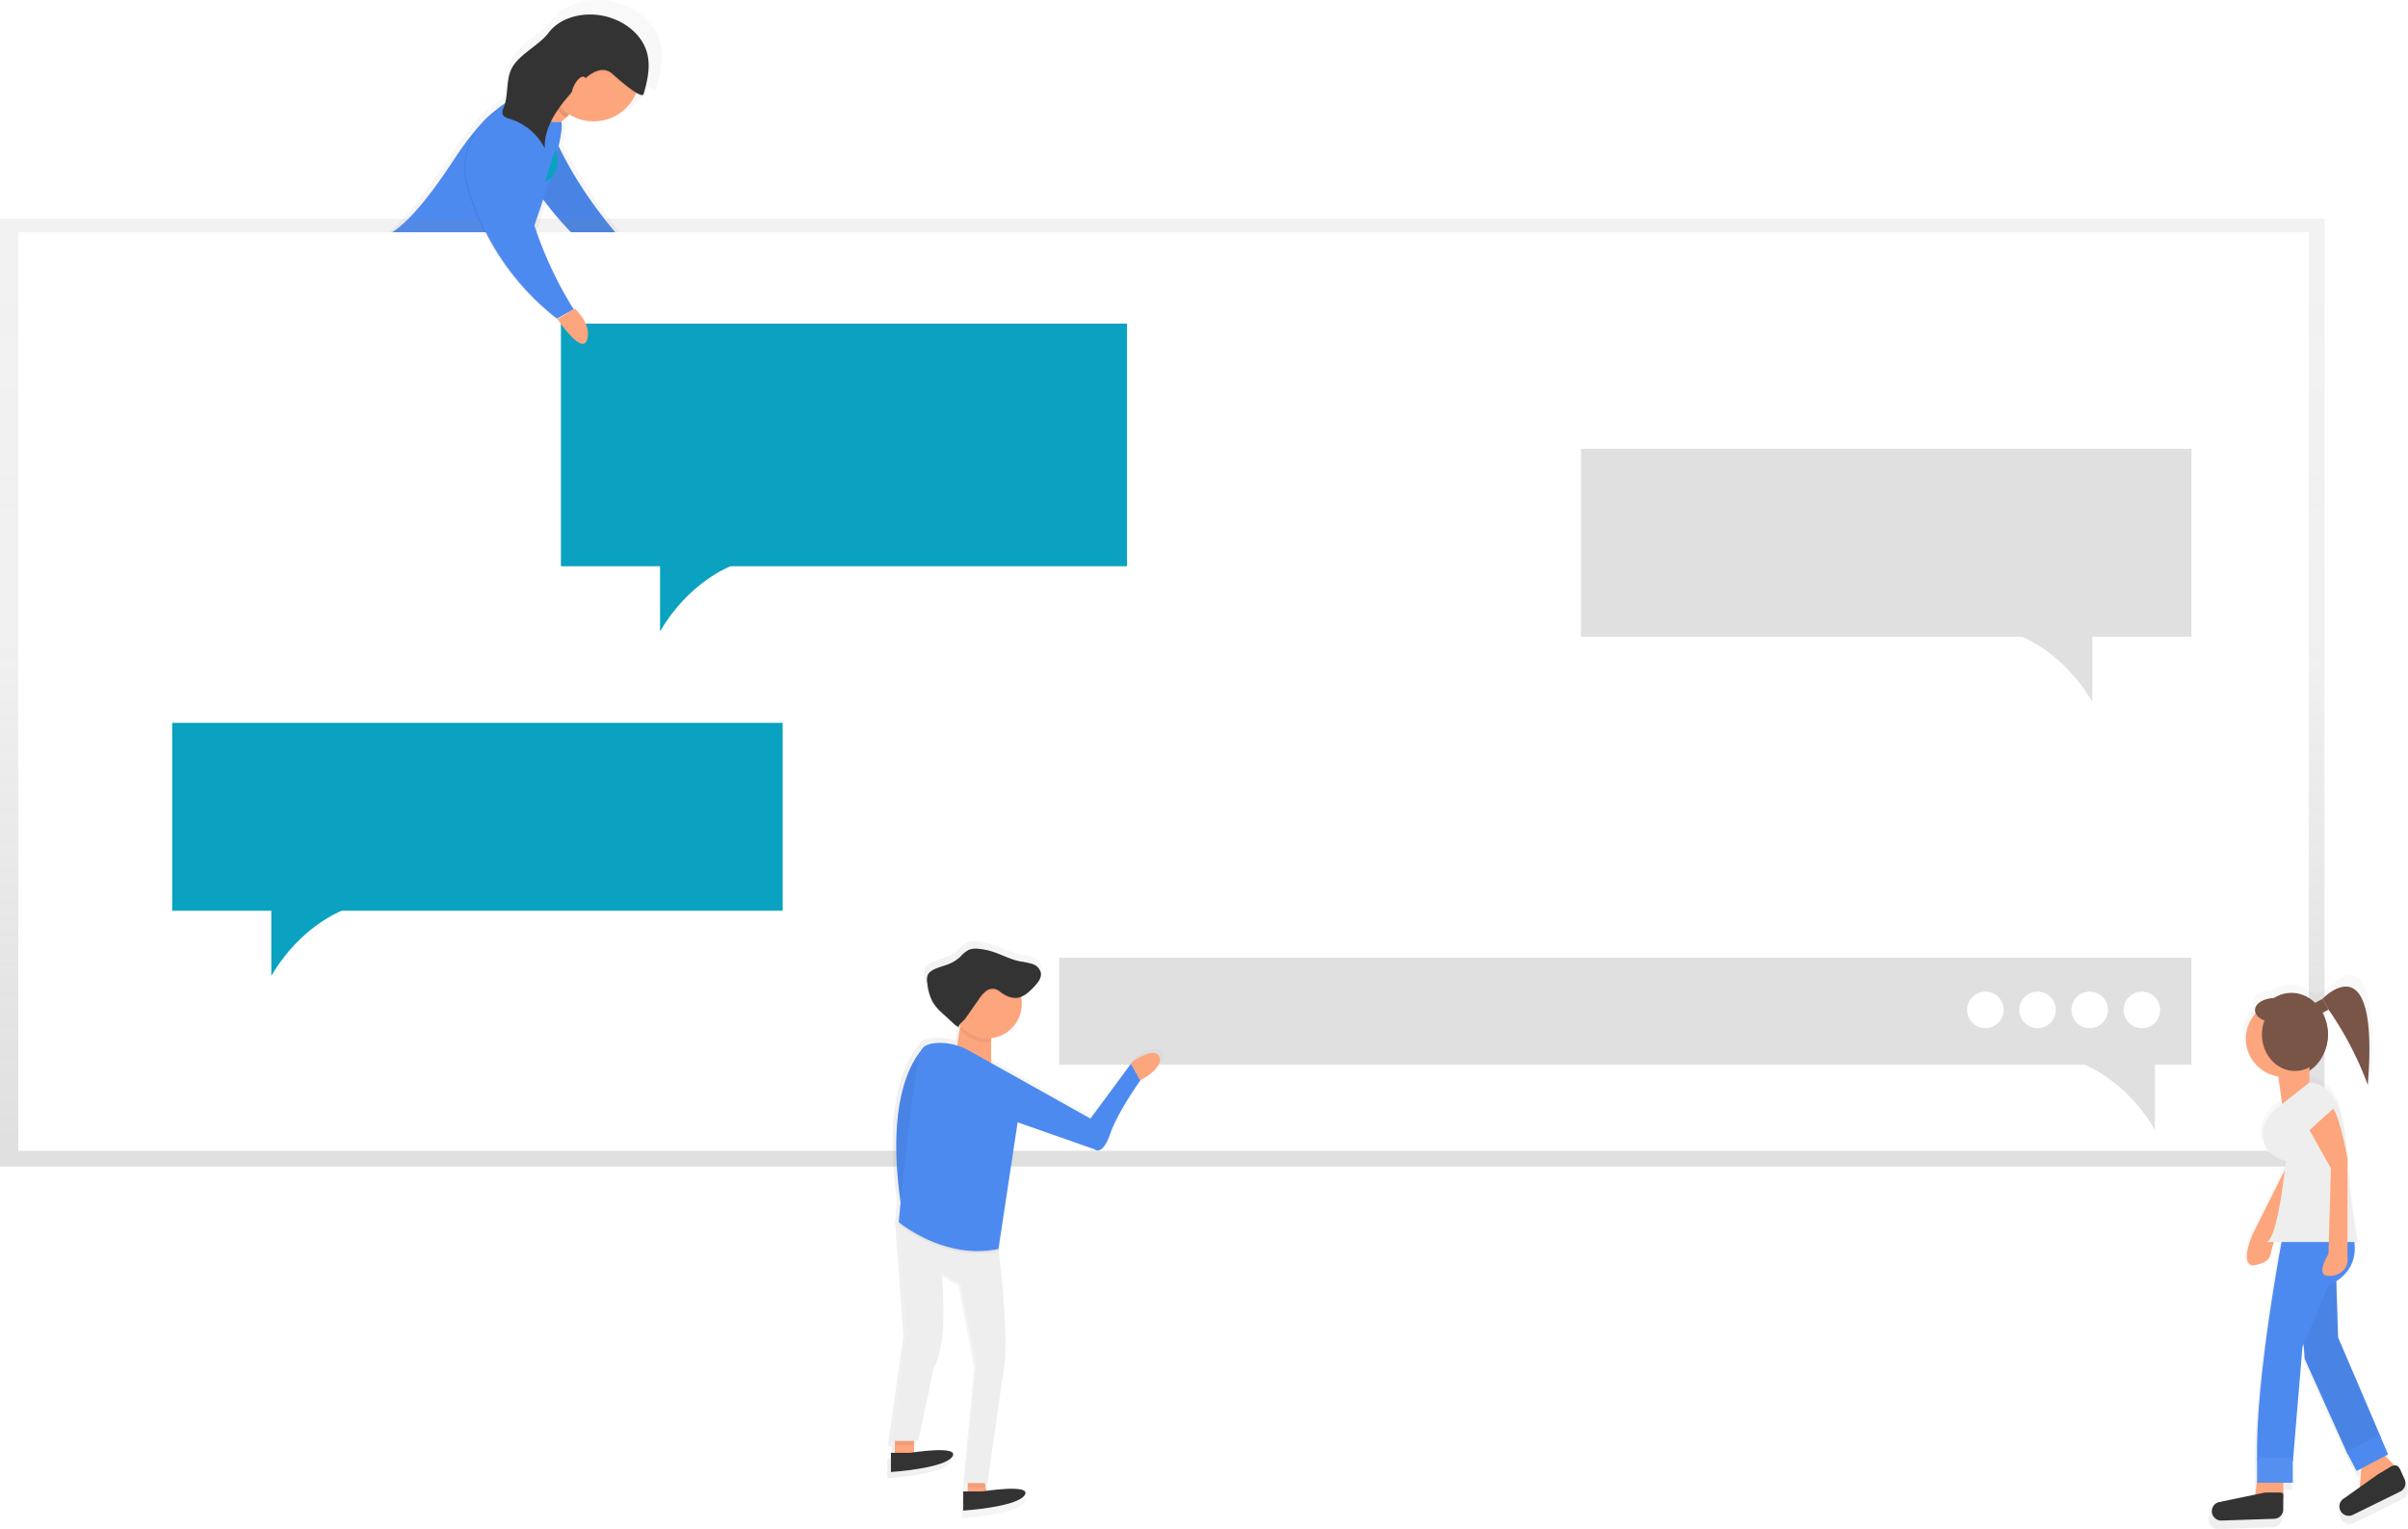 <svg id="95d739ec-b70d-49d7-99fc-b8ece31a16dc" data-name="Layer 1" xmlns="http://www.w3.org/2000/svg" xmlns:xlink="http://www.w3.org/1999/xlink" width="923" height="585.89" viewBox="0 0 923 585.89"><defs><linearGradient id="c4984e62-c3a2-4d63-a7f1-72d003cbf332" x1="337.02" y1="284.7" x2="337.02" y2="157.05" gradientUnits="userSpaceOnUse"><stop offset="0" stop-color="gray" stop-opacity="0.25"/><stop offset="0.54" stop-color="gray" stop-opacity="0.12"/><stop offset="1" stop-color="gray" stop-opacity="0.1"/></linearGradient><linearGradient id="ae1c94bd-8073-45d7-9d65-5e742daca578" x1="277.82" y1="250.69" x2="277.82" y2="249.92" xlink:href="#c4984e62-c3a2-4d63-a7f1-72d003cbf332"/><linearGradient id="d81b2846-b84e-4cfc-aa5a-6d397f959497" x1="445.5" y1="447" x2="445.5" y2="83.79" xlink:href="#c4984e62-c3a2-4d63-a7f1-72d003cbf332"/><linearGradient id="aa3e344a-b185-47a1-8d72-ce117b4596cd" x1="1022.23" y1="742.95" x2="1022.23" y2="530.74" xlink:href="#c4984e62-c3a2-4d63-a7f1-72d003cbf332"/><linearGradient id="019be7ee-c174-4831-83df-34be516e09e3" x1="477.63" y1="628.29" x2="583.5" y2="628.29" xlink:href="#c4984e62-c3a2-4d63-a7f1-72d003cbf332"/></defs><title>development</title><g opacity="0.5"><path d="M353.32,212.24c1-4.57,1.57-8.3,1.16-10.18l-.41.06.63-.28,1.7-1.57.05,0,1.4-1.29a19.31,19.31,0,0,0,27.94-8.82c1.69,1,3,1.43,3.22.55a42.78,42.78,0,0,0,2.08-12.39,20.46,20.46,0,0,0-.47-4.45c-2.13-9.49-11.86-15.85-21.54-16.75-7.43-.69-15.55,1.62-20.05,7.57-3.9,5.16-11.57,8.62-15,14.1-2.77,4.42-1.91,10.35-3.22,15.44a45.57,45.57,0,0,0-4.1,3,29.19,29.19,0,0,0-7.93,7.86,112.53,112.53,0,0,0-9.26,12.42c-14.86,22.83-23.86,30.25-28.93,32.35l42.62.27a107.59,107.59,0,0,0,29,34.48l.26-.14.18.15,7.06-3.91a156.05,156.05,0,0,1-16.56-35.25c1-2.8,2.29-6.6,3.67-10.82,9.82,13.22,24.07,27.66,43.48,36.48l3.15-5.6S368.36,243.66,353.32,212.24Z" transform="translate(-137.5 -157.05)" fill="url(#c4984e62-c3a2-4d63-a7f1-72d003cbf332)"/><path d="M280.61,250l-5.57,0S276.57,251.62,280.61,250Z" transform="translate(-137.5 -157.05)" fill="url(#ae1c94bd-8073-45d7-9d65-5e742daca578)"/></g><path d="M343.34,230.23c9,12.88,22.71,27.77,42,36.56l2.87-5.11s-34-29.72-43.95-68.58l-1,.87C334.78,201.35,334.78,217.95,343.34,230.23Z" transform="translate(-137.5 -157.05)" fill="#4d8af0"/><path d="M343.34,230.23c9,12.88,22.71,27.77,42,36.56l2.87-5.11s-34-29.72-43.95-68.58l-1,.87C334.78,201.35,334.78,217.95,343.34,230.23Z" transform="translate(-137.5 -157.05)" opacity="0.05"/><polygon points="210.07 31.31 203.45 35.15 196.16 46.33 206.56 50.41 215.41 46.46 221.46 40.88 210.07 31.31" fill="#fda57d"/><path d="M341.14,192.81s-12.48-1-29.44,25.08c-24.35,37.41-31.47,29.48-31.47,29.48l60.56.38s13.47-36.82,11.91-44C352.71,203.71,341.06,206,341.14,192.81Z" transform="translate(-137.5 -157.05)" fill="#4d8af0"/><path d="M347.39,188.23c.73,5.29,2.77,11.17,7.12,13.88l3.24-3-10.36-10.9Z" transform="translate(-137.5 -157.05)" opacity="0.1"/><circle cx="365.05" cy="185.94" r="17.65" transform="translate(39.3 392.75) rotate(-89.64)" fill="#fda57d"/><path d="M384.22,193.39c1.38-4.87,2.58-10,1.47-15-1.95-8.66-10.82-14.46-19.65-15.28-6.78-.63-14.19,1.48-18.29,6.91-3.56,4.7-4.14,11.06-7.27,16.06-2.9,4.63-7.85,7.88-10,12.89a3.13,3.13,0,0,0-.3,2.19c.39,1.15,1.76,1.55,2.92,1.9a21.89,21.89,0,0,1,13.22,11.18c-.33-9.36,6.43-17.29,12.81-24.14,3-3.2,8-7.9,12.5-4.91C372.24,185.67,383.46,196.07,384.22,193.39Z" transform="translate(-137.5 -157.05)" opacity="0.1"/><path d="M350.44,213.92s3.55,9.65-4.09,12.81" transform="translate(-137.5 -157.05)" fill="#0AA2C0"/><rect y="83.79" width="891" height="363.21" fill="url(#d81b2846-b84e-4cfc-aa5a-6d397f959497)"/><rect x="7" y="89" width="878" height="352" fill="#fff"/><path d="M352.5,281.05v93h38v25c11-19,27-25,27-25h152v-93Z" transform="translate(-137.5 -157.05)" fill="#0AA2C0"/><path d="M203.5,434.05v72h38v25c11-19,27-25,27-25h169v-72Z" transform="translate(-137.5 -157.05)" fill="#0AA2C0"/><path d="M977.5,329.05v72h-38v25c-11-19-27-25-27-25h-169v-72Z" transform="translate(-137.5 -157.05)" fill="#e0e0e0"/><path d="M977.5,524.05v41h-14v25c-11-19-27-25-27-25h-393v-41Z" transform="translate(-137.5 -157.05)" fill="#e0e0e0"/><circle cx="821" cy="387" r="7" fill="#fff"/><circle cx="801" cy="387" r="7" fill="#fff"/><circle cx="781" cy="387" r="7" fill="#fff"/><circle cx="761" cy="387" r="7" fill="#fff"/><path d="M316.6,229a98.19,98.19,0,0,0,34,50.14l6.44-3.57s-27.42-40.68-19.14-80.34l-1.76.41A26.59,26.59,0,0,0,316.6,229Z" transform="translate(-137.5 -157.05)" opacity="0.1"/><path d="M317,229a98.19,98.19,0,0,0,34,50.14l6.44-3.57S330,234.85,338.32,195.19l-1.76.41A26.59,26.59,0,0,0,317,229Z" transform="translate(-137.5 -157.05)" fill="#4d8af0"/><path d="M384.22,193c1.38-4.87,2.58-10,1.47-15-1.95-8.66-10.82-14.46-19.65-15.28-6.78-.63-14.19,1.48-18.29,6.91-3.56,4.7-10.55,7.86-13.68,12.86-2.9,4.63-1.44,11.07-3.62,16.09a3.13,3.13,0,0,0-.3,2.19c.39,1.15,1.76,1.55,2.92,1.9a21.89,21.89,0,0,1,13.22,11.18c-.33-9.36,6.43-17.29,12.81-24.14,3-3.2,8-7.9,12.5-4.91C372.24,185.27,383.46,195.67,384.22,193Z" transform="translate(-137.5 -157.05)" fill="#333"/><path d="M351.17,279.31s9.34,14,11.35,8-4.67-12-4.67-12Z" transform="translate(-137.5 -157.05)" fill="#fda57d"/><ellipse cx="359.37" cy="190.7" rx="4.67" ry="2" transform="translate(-109.45 269.74) rotate(-63.43)" fill="#fda57d"/><g opacity="0.5"><path d="M1032.94,539.2c10.78,17.8,13.5,31.58,13.5,31.58,3.2-57-14.15-36.7-15.83-35.74l0-.07-5.8,3.35a13.34,13.34,0,0,0-9.33-3.93,13,13,0,0,0-7,2.07c-4.13.1-7.43,2.2-7.43,4.8a3.13,3.13,0,0,0,.26,1.22,15,15,0,0,0,8.95,24.95l1.53,10.88-2.42,1.9a13.37,13.37,0,0,0-5.16,9.69c-.23,4,1.43,8.64,9,11,0,0-.13,1.39-.38,3.59l-12.8,25.6s-5.12,11.73.37,12.08c7.89-1.37,6.52-4.46,7.55-7.21l.6-2h3c-2.45,13.4-10.45,59.48-9.65,86.62v7.85l-.51,3.89-14.74,4.42a3.71,3.71,0,0,0,1.19,7.26l20.83-.69a3.71,3.71,0,0,0,3.58-3.7V728H1016v-8.47l3.77-45.19.49-1.16.45,5.87,16.95,37.66,3.77,6.59,1.64-.88-.52,6.19-6.86,6a3.71,3.71,0,0,0-.95,4.32h0a3.71,3.71,0,0,0,5,1.8l18.7-9.2a3.71,3.71,0,0,0,1.74-4.85l-1.65-3.65a3.69,3.69,0,0,0-2.58-2.08l-3.54-3.54,1.22-.66-2.82-6.59-16.95-39.54-.7-22.26a15.07,15.07,0,0,0,7.14-15.41h1.09s-2.4-14-3.65-29.19l-.12-1.48V600s-.13-.72-.35-1.88c-1.33-15-3.39-27-14.63-28.33l-.08.07v-4.63a17,17,0,0,0,7.29-14.31,18.14,18.14,0,0,0-2.18-8.68l5.25-3Z" transform="translate(-137.5 -157.05)" fill="url(#aa3e344a-b185-47a1-8d72-ce117b4596cd)"/></g><ellipse cx="878.33" cy="396.43" rx="13.98" ry="15.97" fill="#795548"/><polygon points="875.2 566.37 875.2 574.59 864.24 574.59 865.15 567.59 875.2 566.37" fill="#fda57d"/><path d="M1042.83,717l-.91,11h.61a17.6,17.6,0,0,0,11.7-4.45l3.21-2.86-8.22-8.22Z" transform="translate(-137.5 -157.05)" fill="#fda57d"/><polygon points="882.5 508.85 883.41 520.72 899.85 557.24 912.63 550.85 896.2 512.5 895.28 483.29 880.67 483.29 882.5 508.85" fill="#4d8af0"/><polygon points="882.5 508.85 883.41 520.72 899.85 557.24 912.63 550.85 896.2 512.5 895.28 483.29 880.67 483.29 882.5 508.85" opacity="0.05"/><path d="M1016.35,599.26l-15.52,31s-5,11.38.36,11.71c7.65-1.33,6.32-4.33,7.32-7l9.66-33Z" transform="translate(-137.5 -157.05)" fill="#fda57d"/><circle cx="875.45" cy="398.06" r="14.61" fill="#fda57d"/><polygon points="885.24 419.38 875 424.72 872.46 406.6 885.24 406.6 885.24 419.38" fill="#fda57d"/><path d="M1012.7,629.39s-11,56.6-10,87.65h13.69l3.65-43.82,10-23.74s13.69-4.56,9.13-20.09Z" transform="translate(-137.5 -157.05)" fill="#4d8af0"/><rect x="865.15" y="558.7" width="13.69" height="9.49" fill="#4d8af0"/><rect x="865.15" y="558.7" width="13.69" height="9.49" fill="#fff" opacity="0.05"/><polygon points="899.48 556.39 903.28 563.69 915.37 557.32 912.14 549.82 899.48 556.39" fill="#4d8af0"/><path d="M1005.06,729.14l-17.19,3.56a3.59,3.59,0,0,0-2.56,3.44h0a3.59,3.59,0,0,0,3.71,3.59l20.2-.67a3.59,3.59,0,0,0,3.47-3.59v-3.88c0-2,.39-2.59-1.59-2.59h-5A3.59,3.59,0,0,0,1005.06,729.14Z" transform="translate(-137.5 -157.05)" fill="#333"/><path d="M1022.82,571.79l-12.9,10.15a13,13,0,0,0-5,9.4c-.22,3.9,1.39,8.38,8.69,10.66,0,0-2.74,29.22-7.3,31H1041s-2.33-13.53-3.53-28.3C1036.07,587.66,1035.06,573.26,1022.82,571.79Z" transform="translate(-137.5 -157.05)" fill="#eee"/><path d="M1022.74,590.13l8.22,14.61L1030,637.6s-4.56,7.3-.91,8.22,9.13-1.83,8.22-7.3V601.08s-2.74-15.52-5.48-19.17Z" transform="translate(-137.5 -157.05)" fill="#fda57d"/><path d="M1049,722l-13.56,9.61a3.59,3.59,0,0,0-.92,4.19h0a3.59,3.59,0,0,0,4.86,1.75l18.14-8.92a3.59,3.59,0,0,0,1.69-4.7l-1.6-3.54c-.82-1.81-1.8-2.2-3.61-1.38l-5,3C1048.68,722.14,1049.26,721.77,1049,722Z" transform="translate(-137.5 -157.05)" fill="#333"/><polygon points="892.59 386.91 889.28 388.55 886.95 384.51 890.22 382.76 892.59 386.91" fill="#795548"/><path d="M1027.72,539.82s21.92-23.1,17.37,33a129.42,129.42,0,0,0-15-28.82Z" transform="translate(-137.5 -157.05)" fill="#795548"/><ellipse cx="879.66" cy="396.43" rx="12.65" ry="13.98" fill="#795548"/><ellipse cx="871.84" cy="387.11" rx="7.49" ry="4.66" fill="#795548"/><g opacity="0.5"><path d="M583.33,560.38c-1.51-4.53-10.49,1.59-10.49,1.59l-.74,1-16,21.57L517.06,562.7v-9.78a13.58,13.58,0,0,0,11.88-15.8,14.73,14.73,0,0,0,5-4c1.36-1.45,2.82-3.2,2.68-5.13a3.56,3.56,0,0,0-.05-.92,4.92,4.92,0,0,0-3.34-3.38,31.8,31.8,0,0,0-4.86-1c-3.87-.76-7.37-2.78-11.15-3.93a25.37,25.37,0,0,0-5.27-1,7.68,7.68,0,0,0-3.79.42,13,13,0,0,0-3.25,2.67,14.78,14.78,0,0,1-4.26,2.77c-2.34,1-5,1.4-7.08,2.81a4.17,4.17,0,0,0-1.43,1.43,3.89,3.89,0,0,0-.38,2,10.19,10.19,0,0,0,.14,1.84,20.57,20.57,0,0,0,2.11,7.52,21.26,21.26,0,0,0,4.26,4.78l3.55,3.25a8,8,0,0,0,2.44,1.81,1.87,1.87,0,0,1,.55-1.34l-1.15,8a23.26,23.26,0,0,0-6.6-1c-3,0-6.07.51-7.4,2.57a2.85,2.85,0,0,0-.2.39c-4.16,4.94-13.7,20.94-8.09,59.79-.48,4.75-.77,7.76-.77,7.76l0,.48,0,.36.06.05,3.12,42.9-6,42.28h1.34v4.7h-1.51v7.55s21-1.34,24.16-6c2.65-3.9-10.54-2.37-15.1-1.73V713h.08v-1.59h1.59l6-28.69c6.21-10.74,3-37.58,3-37.58l7.55,4.53,6,31.54L506.49,728h1.34v3.27h-1.76v7.55s21-1.34,24.16-6c2.64-3.9-10.53-2.37-15.1-1.73l-.51-3h.92l6-42.28c3-11.45-1.08-45.07-1.62-49.37l7.49-49.45-.11-.14.11-.7,30.2,10.57s3,3,6.12-6c2.9-8.39,10.86-19.64,11.89-21.07l.11-.15S584.84,564.91,583.33,560.38Z" transform="translate(-137.5 -157.05)" fill="url(#019be7ee-c174-4831-83df-34be516e09e3)"/></g><polygon points="342.99 550.68 342.99 558.03 350.34 558.03 350.34 547.74 342.99 550.68" fill="#fda57d"/><polygon points="370.93 565.39 370.93 574.21 378.28 572.74 376.81 563.92 370.93 565.39" fill="#fda57d"/><path d="M492.33,557.83s-17.56,13.15-8.9,64.62Z" transform="translate(-137.5 -157.05)" fill="#4d8af0"/><path d="M492.33,557.83s-17.56,13.15-8.9,64.62Z" transform="translate(-137.5 -157.05)" opacity="0.05"/><polygon points="377.63 569.88 376.89 565.47 371.01 566.94 371.01 569.88 377.63 569.88" opacity="0.05"/><polygon points="343.07 553.71 350.42 553.71 350.42 549.29 343.07 552.23 343.07 553.71" opacity="0.05"/><polygon points="368.15 392.04 366.68 402.33 379.91 409.69 379.91 394.98 368.15 392.04" fill="#fda57d"/><path d="M479.18,709.21,485.06,668,482,625.39l38.23,10.29s4.74,36.6,1.63,48.52l-5.88,41.17h-8.82l4.41-45.58-5.88-30.72-7.35-4.41s3.1,26.14-2.94,36.6l-5.88,27.94Z" transform="translate(-137.5 -157.05)" fill="#eee"/><path d="M581.95,562.16c-1.47-4.41-10.21,1.55-10.21,1.55l-.72,1,3.47,6.45.11-.15S583.42,566.57,581.95,562.16Z" transform="translate(-137.5 -157.05)" fill="#fda57d"/><path d="M505.49,558.57s-11.76-3.1-14.7,1.47S482,626.21,482,626.21s17.48,14.7,38.23,10.29L527.54,588Z" transform="translate(-137.5 -157.05)" opacity="0.05"/><path d="M555.48,585.69l-46.48-26a23.2,23.2,0,0,0-11-3c-2.94,0-5.92.5-7.2,2.5-2.94,4.57-8.82,66.17-8.82,66.17s17.48,14.7,38.23,10.29l7.35-48.52L557,597.45s2.94,2.94,6-5.8c2.82-8.17,10.57-19.12,11.57-20.52L571,564.69Z" transform="translate(-137.5 -157.05)" fill="#4d8af0"/><path d="M505.45,551.38a13.21,13.21,0,0,0,10.41,5.07,13.36,13.36,0,0,0,1.47-.08V553.5l-11.76-2.94Z" transform="translate(-137.5 -157.05)" opacity="0.05"/><circle cx="378.44" cy="384.69" r="13.23" fill="#fda57d"/><path d="M479,713.78v7.35s20.42-1.31,23.53-5.88-16.17-1.47-16.17-1.47Z" transform="translate(-137.5 -157.05)" fill="#333"/><path d="M506.71,728.57v7.35s20.42-1.31,23.53-5.88-16.17-1.47-16.17-1.47Z" transform="translate(-137.5 -157.05)" fill="#333"/><path d="M507.55,547.81l5.17-7.4a12.64,12.64,0,0,1,2.62-3,4.28,4.28,0,0,1,3.77-.84,7.67,7.67,0,0,1,2.06,1.25c1.93,1.41,4.31,2.45,6.66,2s4.35-2.36,6.06-4.19c1.42-1.51,2.95-3.36,2.56-5.4A4.79,4.79,0,0,0,533.2,527a31,31,0,0,0-4.73-1c-3.77-.74-7.18-2.71-10.86-3.82a24.7,24.7,0,0,0-5.13-1,7.48,7.48,0,0,0-3.69.41,12.65,12.65,0,0,0-3.16,2.6,14.39,14.39,0,0,1-4.15,2.7c-2.28,1-4.82,1.37-6.89,2.73A4.06,4.06,0,0,0,493.2,531a5.32,5.32,0,0,0-.24,3.28,20,20,0,0,0,2.06,7.32,20.7,20.7,0,0,0,4.14,4.65l3.45,3.17a7.76,7.76,0,0,0,2.38,1.76C504.84,550.08,506.9,548.74,507.55,547.81Z" transform="translate(-137.5 -157.05)" opacity="0.05"/><path d="M507.55,547.32l5.17-7.4a12.64,12.64,0,0,1,2.62-3,4.28,4.28,0,0,1,3.77-.84,7.67,7.67,0,0,1,2.06,1.25c1.93,1.41,4.31,2.45,6.66,2s4.35-2.36,6.06-4.19c1.42-1.51,2.95-3.36,2.56-5.4a4.79,4.79,0,0,0-3.25-3.29,31,31,0,0,0-4.73-1c-3.77-.74-7.18-2.71-10.86-3.82a24.7,24.7,0,0,0-5.13-1,7.48,7.48,0,0,0-3.69.41,12.65,12.65,0,0,0-3.16,2.6,14.39,14.39,0,0,1-4.15,2.7c-2.28,1-4.82,1.37-6.89,2.73a4.06,4.06,0,0,0-1.39,1.39,5.32,5.32,0,0,0-.24,3.28,20,20,0,0,0,2.06,7.32,20.7,20.7,0,0,0,4.14,4.65l3.45,3.17a7.76,7.76,0,0,0,2.38,1.76C504.84,549.59,506.9,548.25,507.55,547.32Z" transform="translate(-137.5 -157.05)" fill="#333"/></svg>
